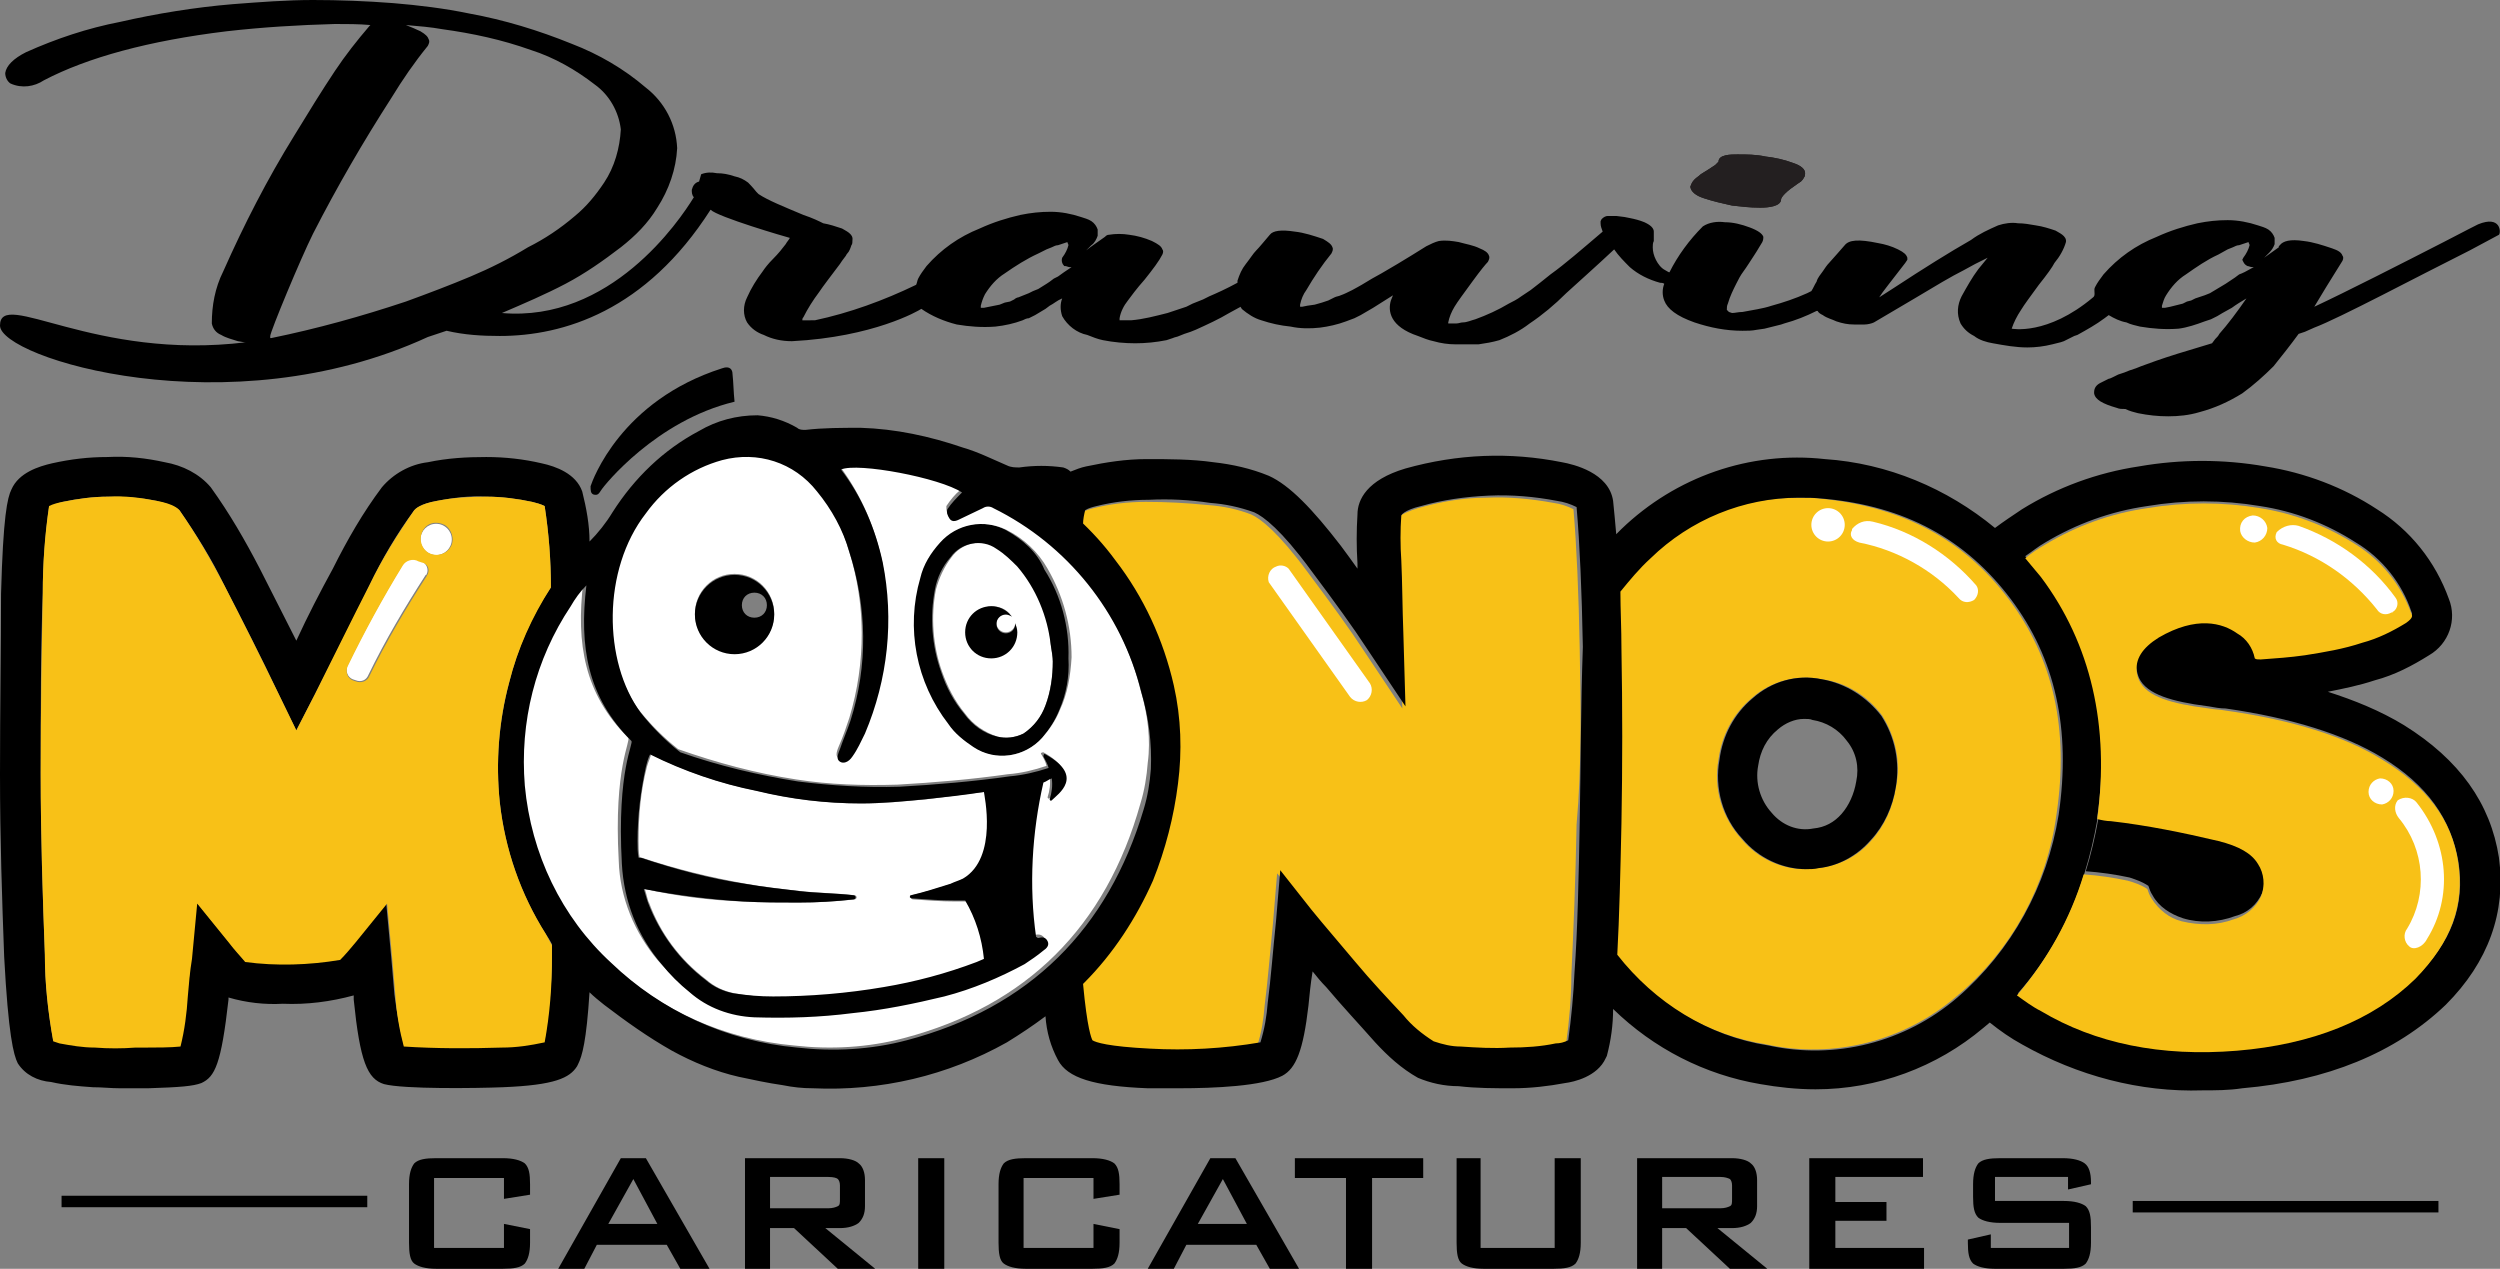 <svg xml:space="preserve" style="enable-background:new 0 0 239.6 121.6;" viewBox="0 0 239.6 121.6" y="0px" x="0px" xmlns:xlink="http://www.w3.org/1999/xlink" xmlns="http://www.w3.org/2000/svg" id="Layer_1" version="1.1">
<rect x="0" y="0" width="239.6" height="121.6" fill="#808080" stroke="none"/>
<style type="text/css">
	.st0{fill:none;}
	.st1{fill:#F8C117;}
	.st2{fill:#FFFFFF;}
	.st3{fill:#231F20;}
	.st4{enable-background:new    ;}
</style>
<path d="M174.6,65.1c-2.4-0.5-4.8,0.2-6.6,1.8c-1.8,1.5-2.9,3.6-3.2,5.9c-0.5,2.7,0.3,5.6,2.2,7.6
	c1.5,1.8,3.8,2.9,6.1,2.9c0.4,0,0.8,0,1.2-0.1c1.9-0.2,3.7-1.2,5-2.7c1.3-1.4,2.1-3.2,2.4-5.1l0,0c0.4-2.4-0.1-4.8-1.4-6.8
	C178.9,66.8,176.9,65.5,174.6,65.1z M177.9,74.9c-0.2,1.2-0.7,2.3-1.4,3.1c-0.7,0.8-1.6,1.3-2.7,1.4c-1.5,0.3-3-0.3-4-1.5
	c-1.1-1.2-1.6-2.9-1.3-4.5c0.2-1.4,0.8-2.6,1.9-3.5c0.7-0.6,1.6-1,2.5-1c0.3,0,0.6,0,0.8,0.1c1.3,0.2,2.5,0.9,3.3,2
	C177.9,72.1,178.2,73.5,177.9,74.9L177.9,74.9z" class="st0"></path>
<path d="M192.5,57.4c-4.3-5.7-10.1-8.8-17.9-9.6c-0.8-0.1-1.6-0.1-2.4-0.1c-5.3,0-10.4,2.1-14.2,5.8c-1,1-2,2-2.9,3.1
	c0,1.7,0.1,3.5,0.1,5.5c0.1,5.6,0.1,11.3,0,16.7c-0.1,4.6-0.2,8.8-0.4,12.6c3.5,4.6,8.7,7.8,14.5,8.7c6.4,1.4,13.2-0.3,18.2-4.6
	c5.3-4.4,8.7-10.7,9.6-17.5C198.3,69.9,196.8,63.1,192.5,57.4z M181.7,75.5L181.7,75.5c-0.3,1.9-1.1,3.7-2.4,5.1
	c-1.3,1.5-3.1,2.4-5.1,2.6c-0.4,0-0.8,0.1-1.2,0.1c-2.4,0-4.6-1.1-6.1-2.9c-1.9-2.1-2.7-4.9-2.2-7.6c0.3-2.3,1.4-4.4,3.2-5.9
	c1.8-1.6,4.3-2.3,6.7-1.8c2.3,0.3,4.4,1.6,5.8,3.5C181.7,70.7,182.2,73.1,181.7,75.5z" class="st1"></path>
<path d="M174.6,65.1c-2.4-0.5-4.8,0.2-6.6,1.8c-1.8,1.5-2.9,3.6-3.2,5.9c-0.5,2.7,0.3,5.6,2.2,7.6c1.5,1.8,3.8,2.9,6.1,2.9
	c0.4,0,0.8,0,1.2-0.1c1.9-0.2,3.7-1.2,5-2.7c1.3-1.4,2.1-3.2,2.4-5.1l0,0c0.4-2.4-0.1-4.8-1.4-6.8C178.9,66.8,176.9,65.5,174.6,65.1
	z M177.9,74.9c-0.2,1.2-0.7,2.3-1.4,3.1c-0.7,0.8-1.6,1.3-2.7,1.4c-1.5,0.3-3-0.3-4-1.5c-1.1-1.2-1.6-2.9-1.3-4.5
	c0.2-1.4,0.8-2.6,1.9-3.5c0.7-0.6,1.6-1,2.5-1c0.3,0,0.6,0,0.8,0.1c1.3,0.2,2.5,0.9,3.3,2C177.9,72.1,178.2,73.5,177.9,74.9
	L177.9,74.9z"></path>
<path d="M95.6,52.5c-1.5-0.9-3.4-0.5-4.4,0.9c-0.7,0.9-1.2,2-1.5,3.1c-0.5,2.6-0.3,5.4,0.6,7.9c0.5,1.4,1.2,2.8,2.2,4
	c0.8,1.1,1.9,1.8,3.1,2.2c0.8,0.2,1.7,0.1,2.5-0.3c1-0.6,1.7-1.6,2.1-2.7c0.5-1.4,0.7-2.8,0.7-4.2c0-0.4-0.1-1-0.2-1.7
	c-0.2-2.8-1.3-5.4-3.1-7.5C97,53.6,96.3,53,95.6,52.5z M95,63c-1.4-0.1-2.4-1.3-2.3-2.6c0.1-1.2,1.1-2.2,2.3-2.3
	c0.8,0,1.5,0.3,1.9,0.9H97c-0.2-0.1-0.4-0.2-0.6-0.2c-0.5,0-0.9,0.4-0.9,0.9s0.4,0.9,0.9,0.9s0.9-0.4,0.9-0.9l0,0l0,0
	c0.1,0.2,0.1,0.5,0.1,0.7C97.5,61.9,96.4,63,95,63L95,63L95,63z" class="st2"></path>
<path d="M97.3,59.8c0,0.5-0.4,0.9-0.9,0.9l0,0c-0.5,0-0.9-0.4-0.9-0.9s0.4-0.9,0.9-0.9c0.2,0,0.4,0.1,0.6,0.2L96.9,59
	c-0.5-0.6-1.2-0.9-1.9-0.9c-1.4,0-2.5,1.1-2.5,2.5s1.1,2.5,2.5,2.5s2.5-1.1,2.5-2.5l0,0C97.5,60.3,97.4,60,97.3,59.8L97.3,59.8z"></path>
<path d="M56.9,47.4c0.4,0.1,0.5-0.1,0.7-0.4c0.3-0.5,5.3-6.7,12.8-8.5c-0.1-0.9-0.1-1.8-0.2-2.7c0-0.3-0.2-0.8-1-0.5
	C59.5,38.4,56.8,46,56.6,46.6C56.6,47,56.6,47.3,56.9,47.4z"></path>
<path d="M87.4,85.8c1.3-0.3,2.6-0.7,3.8-1.1c0.4-0.1,0.8-0.3,1.2-0.5c3.4-1.9,2-8.1,2-8.3c-1.9,0.2-3.8,0.5-5.6,0.7
	c-2.1,0.2-4.2,0.4-6.2,0.4c-3.4,0-6.7-0.4-10-1.2c-3.6-0.7-7-1.9-10.2-3.5c-0.1,0.4-0.3,0.8-0.4,1.2c-0.6,2.3-0.8,4.7-0.8,7.1
	c0,0.5,0,1,0.1,1.6l0,0h0.2l0,0c3.3,1.1,6.6,1.9,10,2.5c1.7,0.3,3.4,0.5,5.2,0.7s3.5,0.2,5.2,0.4c0.1,0,0.2,0.1,0.2,0.2l0,0
	c0,0.1-0.1,0.2-0.2,0.2c-1.8,0.2-3.5,0.3-5.3,0.3s-3.5,0-5.3-0.1c-3.2-0.1-6.4-0.5-9.5-1.2c0.2,0.6,0.3,1.2,0.4,1.3
	c1.1,3,3,5.5,5.5,7.4c0.8,0.7,1.7,1.1,2.7,1.3c1.3,0.2,2.6,0.4,3.8,0.4c3.6,0,7.1-0.4,10.6-0.9c3.1-0.4,6-1.2,8.9-2.4l0.7-0.3
	c-0.2-2-0.8-3.9-1.8-5.6c-0.3,0-0.7,0-1,0c-1.4,0-2.7-0.1-4.1-0.2c-0.1,0-0.2-0.1-0.2-0.2l0,0C87.3,85.9,87.4,85.8,87.4,85.8z" class="st2"></path>
<path d="M96.4,50.8c-2.1-1.1-4.8-0.7-6.4,1.2c-0.9,1-1.5,2.1-1.9,3.4c-1.4,4.8-0.4,10,2.7,14c0.7,0.9,1.5,1.6,2.4,2.2
	c2.1,1.4,4.9,1,6.6-0.8c0.7-0.8,1.3-1.7,1.7-2.7c0.7-1.6,1-3.3,0.9-5c0.1-3-0.7-6-2.3-8.5C99.4,52.9,98,51.7,96.4,50.8z M100.9,63.4
	c0,1.4-0.2,2.9-0.7,4.2c-0.4,1.1-1.1,2-2.1,2.7c-0.8,0.4-1.7,0.5-2.5,0.3c-1.3-0.3-2.4-1.1-3.2-2.2c-1-1.2-1.7-2.5-2.2-4
	c-0.9-2.5-1.1-5.3-0.6-7.9c0.2-1.1,0.7-2.2,1.5-3.1c1-1.4,3-1.8,4.4-0.8c0.8,0.5,1.4,1.1,2,1.7c1.8,2.1,2.9,4.8,3.2,7.5
	C100.8,62.4,100.9,63,100.9,63.4z"></path>
<path d="M96.4,50.8c-2.1-1.1-4.8-0.7-6.4,1.2c-0.9,1-1.5,2.1-1.9,3.4c-1.4,4.8-0.4,10,2.7,14c0.7,0.9,1.5,1.6,2.4,2.2
	c2.1,1.4,4.9,1,6.6-0.8c0.7-0.8,1.3-1.7,1.7-2.7c0.7-1.6,1-3.3,0.9-5c0.1-3-0.7-6-2.3-8.5C99.4,52.9,98,51.7,96.4,50.8z" class="st0"></path>
<circle r="1.2" cy="58" cx="72.3" class="st0"></circle>
<path d="M109.3,66.1c-1.9-7.7-7.1-14.2-14.2-17.7c-0.3-0.2-0.7-0.2-1,0c-0.7,0.4-1.5,0.7-2.3,1.1
	c-0.3,0.1-0.7,0.2-0.9-0.1c-0.2-0.3-0.2-0.6-0.2-0.9c0.4-0.6,0.8-1.1,1.4-1.6c-2.1-1.4-10-2.9-11.6-2.2c2,2.7,3.3,5.7,4,8.9
	c1.1,5.5,0.5,11.2-1.7,16.4c-0.3,0.8-0.7,1.5-1.2,2.2c-0.4,0.6-0.8,0.8-1.2,0.5c-0.3-0.2-0.3-0.5,0-1.2c0.4-0.9,0.7-1.8,1-2.7
	c1.6-5.3,1.6-11-0.1-16.2c-0.6-2.1-1.6-4.1-3.1-5.8c-2.2-2.7-5.7-3.9-9.1-3c-3,0.8-5.6,2.6-7.3,5.1c-4.2,5.5-4.1,14.3-0.6,19.1
	c1.1,1.4,2.4,2.7,3.8,3.8c3.7,1.3,7.4,2.3,11.3,2.9c3.2,0.5,6.4,0.6,9.7,0.5c3.5-0.2,7.1-0.5,10.6-1c1.3-0.1,2.5-0.4,3.7-0.8
	c-0.1-0.4-0.3-0.8-0.5-1.1c-0.1-0.1,0-0.2,0.2-0.2c3.8,2.1,1.2,3.9,0.6,4.4c-0.1,0.1-0.2,0-0.2-0.1c0.2-0.6,0.3-1.3,0.2-2
	c-0.3,0.1-0.6,0.2-0.8,0.4c-1.2,4.8-1.4,9.8-0.8,14.8c0.1,0,0.1,0,0.2,0c0.4-0.1,0.7,0,0.9,0.3c0.2,0.3-0.1,0.7-0.4,0.9
	c-0.6,0.5-1.1,0.9-1.8,1.3c-2.4,1.4-5,2.4-7.7,3.1c-2.9,0.8-5.8,1.3-8.8,1.6c-3.1,0.4-6.3,0.5-9.4,0.4c-2.3,0-4.5-0.9-6.2-2.4
	c-0.9-0.8-1.8-1.7-2.7-2.7c-2.3-2.7-3.7-6.1-3.8-9.6c-0.5-9,1.2-11.5,0.9-11.8c-4.2-4.2-5-9-4.3-14.9c-0.6,0.6-1.1,1.3-1.5,2.1
	C51.1,63,49.5,69.1,50,75.1c0.5,6.5,3.5,12.6,8.3,17c4.8,4.7,11.1,7.5,17.8,8.1c3.5,0.4,7.1,0.2,10.5-0.7
	C98.4,96.4,106,88.8,109.3,77c0.4-1.3,0.6-2.6,0.7-3.9C110.3,70.9,110,68.4,109.3,66.1z M70.4,62.6c-2.1,0-3.8-1.7-3.8-3.8
	s1.7-3.8,3.8-3.8c2.1,0,3.8,1.7,3.8,3.8l0,0C74.2,60.9,72.5,62.6,70.4,62.6z M101.6,68c-0.4,1-1,1.9-1.7,2.7
	c-1.7,1.9-4.5,2.3-6.6,0.9c-0.9-0.6-1.8-1.3-2.4-2.2c-3.1-4-4.1-9.2-2.7-14c0.3-1.3,1-2.4,1.9-3.4c1.6-1.8,4.2-2.3,6.4-1.2
	c1.6,0.8,3,2.1,3.9,3.7c1.5,2.6,2.3,5.5,2.3,8.5C102.6,64.8,102.3,66.5,101.6,68z" class="st2"></path>
<path d="M70.4,55.1c-2.1,0-3.8,1.7-3.8,3.8s1.7,3.8,3.8,3.8c2.1,0,3.8-1.7,3.8-3.8l0,0C74.2,56.8,72.5,55.1,70.4,55.1z M73.5,58
	c0,0.7-0.5,1.2-1.2,1.2s-1.2-0.5-1.2-1.2s0.5-1.2,1.2-1.2S73.5,57.3,73.5,58L73.5,58z"></path>
<path d="M106.9,53.7c2.7,3.5,4.6,7.6,5.6,12c0.6,3.1,0.8,6.3,0.4,9.4c-0.4,3.2-1.2,6.3-2.4,9.3c-1.6,3.6-3.8,7-6.6,9.8
	l-0.1,0.1c0.4,4.3,0.8,5.2,0.9,5.4l0,0c0.3,0.2,1.5,0.7,5.5,0.9c3.5,0.2,7.1,0,10.6-0.6c0.4-1.2,0.6-2.5,0.7-3.8
	c0.3-2.3,0.5-4.9,0.8-7.9l0.4-4.8l3.1,3.9c1.3,1.6,2.7,3.3,4.2,5s3.1,3.5,4.6,5.1c0.8,1,1.8,1.8,2.9,2.5c0.8,0.3,1.7,0.4,2.6,0.5
	c1.6,0.1,3.1,0.2,4.7,0.1c1.5,0,2.9-0.2,4.4-0.4c0.4-0.1,0.8-0.2,1.2-0.3c0.3-2.2,0.5-4.4,0.5-6.6c0.2-4.1,0.4-9,0.5-14.4
	s0.1-11,0-16.6s-0.3-9.9-0.6-13.4c-0.6-0.3-1.2-0.5-1.9-0.6c-2.2-0.4-4.3-0.6-6.5-0.5c-2.2,0-4.4,0.4-6.5,1
	c-1.6,0.5-1.9,0.9-1.9,0.9c-0.1,1.4-0.1,2.9,0,4.3c0.1,2,0.2,4.4,0.2,7.1l0.2,6.9l-3.8-5.7c-1.1-1.7-2.9-4.2-5.3-7.4
	c-2.8-3.8-4.5-5.1-5.4-5.5c-1.3-0.5-2.7-0.8-4.2-0.9c-2-0.2-3.9-0.3-5.9-0.3c-1.7,0-3.4,0.2-5,0.6c-0.4,0.1-0.7,0.2-1.1,0.4
	c0,0.4-0.1,0.8-0.2,1.3c-0.2-0.2-0.4-0.4-0.5-0.5C104.6,50.8,105.8,52.2,106.9,53.7z" class="st0"></path>
<path d="M47.9,77c-0.4-3.9-0.1-7.8,0.9-11.5c0.8-3.2,2.2-6.3,4-9.1c0-2.6-0.2-5.2-0.6-7.8c-0.4-0.2-0.8-0.3-1.2-0.4
	c-1.4-0.3-2.9-0.5-4.4-0.5c-1.6,0-3.2,0.1-4.7,0.4c-1.7,0.3-2.1,0.8-2.2,0.9c-1.6,2.3-3.1,4.7-4.3,7.2c-1.7,3.3-3.4,6.8-5.2,10.4
	l-1.8,3.5l-1.7-3.5c-1.7-3.5-3.5-7.1-5.2-10.4c-1.3-2.5-2.7-4.9-4.3-7.2c-0.1-0.1-0.5-0.6-2.2-0.9c-1.5-0.3-3.1-0.5-4.6-0.4
	c-1.5,0-2.9,0.2-4.4,0.5c-0.5,0.1-0.9,0.2-1.3,0.4c-0.4,2.7-0.6,5.5-0.6,8.3C4,62.2,3.9,68,3.9,74.1c0,6.2,0.2,12,0.4,17.4
	c0,2.8,0.3,5.5,0.8,8.3l0.6,0.2c1.1,0.2,2.2,0.4,3.4,0.4c1.3,0.1,2.6,0.1,3.9,0h1.1c0.8,0,2.3,0,3.2-0.1c0.4-1.6,0.6-3.2,0.7-4.8
	c0.1-1.2,0.2-2.4,0.4-3.6l0.5-5.3l3,3.7c0.6,0.8,1.2,1.4,1.6,1.9c3,0.4,6.1,0.3,9.1-0.2c0.5-0.5,1-1.1,1.5-1.7l3-3.7l0.5,5.4
	c0.1,1.2,0.2,2.4,0.3,3.5c0.1,1.6,0.4,3.3,0.8,4.8c3.1,0.2,6.3,0.2,9.4,0.1l0,0c1.4,0,2.7-0.2,4.1-0.5c0.5-2.7,0.7-5.4,0.7-8.1v-1.2
	c-0.2-0.3-0.4-0.6-0.6-1C49.8,85.7,48.4,81.4,47.9,77z" class="st0"></path>
<path d="M110.2,73.3c0.1-2.4-0.2-4.9-0.9-7.3c-1.9-7.7-7.1-14.2-14.2-17.7c-0.3-0.2-0.7-0.2-1,0
	c-0.7,0.4-1.5,0.7-2.3,1.1c-0.3,0.1-0.7,0.2-0.9-0.1c-0.2-0.3-0.2-0.6-0.2-0.9c0.4-0.6,0.8-1.1,1.4-1.6c-2.1-1.4-10-2.9-11.6-2.2
	c2,2.7,3.3,5.7,4,8.9c1.1,5.5,0.5,11.2-1.7,16.4c-0.3,0.8-0.7,1.5-1.2,2.2c-0.4,0.6-0.8,0.8-1.2,0.5c-0.3-0.2-0.3-0.5,0-1.2
	c0.4-0.9,0.7-1.8,1-2.7c1.6-5.3,1.6-11-0.1-16.2c-0.6-2.1-1.6-4.1-3.1-5.8c-2.2-2.7-5.7-3.9-9.1-3c-3,0.8-5.6,2.6-7.3,5.1
	c-4.2,5.5-4.1,14.3-0.6,19.1c1.1,1.4,2.4,2.7,3.8,3.8c3.7,1.3,7.4,2.3,11.3,2.9c3.2,0.5,6.4,0.6,9.7,0.5c3.5-0.2,7.1-0.5,10.6-1
	c1.3-0.1,2.5-0.4,3.7-0.8c-0.1-0.4-0.3-0.8-0.5-1.1c-0.1-0.1,0-0.2,0.2-0.2c3.8,2.1,1.2,3.9,0.6,4.4c-0.1,0.1-0.2,0-0.2-0.1
	c0.2-0.6,0.3-1.3,0.2-2c-0.3,0.1-0.6,0.2-0.8,0.4c-1.2,4.8-1.4,9.8-0.8,14.8c0.1,0,0.1,0,0.2,0c0.4-0.1,0.7,0,0.9,0.3
	c0.2,0.3-0.1,0.7-0.4,0.9c-0.6,0.5-1.1,0.9-1.8,1.3c-2.4,1.4-5,2.4-7.7,3.1c-2.9,0.8-5.8,1.3-8.8,1.6c-3.1,0.4-6.3,0.5-9.4,0.4
	c-2.3,0-4.5-0.9-6.2-2.4C64.9,93.9,64,93,63.1,92c-2.3-2.7-3.7-6.1-3.8-9.6c-0.5-9,1.2-11.5,0.9-11.8c-4.2-4.2-5-9-4.3-14.9
	c-0.6,0.6-1.1,1.3-1.5,2.1C51.1,62.9,49.5,69,50,75c0.5,6.5,3.5,12.6,8.3,17c4.8,4.7,11.1,7.5,17.8,8.1c3.5,0.4,7.1,0.2,10.5-0.7
	c11.8-3.1,19.4-10.7,22.7-22.5C109.9,76,110.1,74.6,110.2,73.3z" class="st0"></path>
<path d="M87.4,85.8c1.3-0.3,2.6-0.7,3.8-1.1c0.4-0.1,0.8-0.3,1.2-0.5c3.4-1.9,2-8.1,2-8.3c-1.9,0.2-3.8,0.5-5.6,0.7
	c-2.1,0.2-4.2,0.4-6.2,0.4c-3.4,0-6.7-0.4-10-1.2c-3.6-0.7-7-1.9-10.2-3.5c-0.1,0.4-0.3,0.8-0.4,1.2c-0.6,2.3-0.8,4.7-0.8,7.1
	c0,0.5,0,1,0.1,1.6l0,0h0.2l0,0c3.3,1.1,6.6,1.9,10,2.5c1.7,0.3,3.4,0.5,5.2,0.7s3.5,0.2,5.2,0.4c0.1,0,0.2,0.1,0.2,0.2l0,0
	c0,0.1-0.1,0.2-0.2,0.2c-1.8,0.2-3.5,0.3-5.3,0.3s-3.5,0-5.3-0.1c-3.2-0.1-6.4-0.5-9.5-1.2c0.2,0.6,0.3,1.2,0.4,1.3
	c1.1,3,3,5.5,5.5,7.4c0.8,0.7,1.7,1.1,2.7,1.3c1.3,0.2,2.6,0.4,3.8,0.4c3.6,0,7.1-0.4,10.6-0.9c3.1-0.4,6-1.2,8.9-2.4l0.7-0.3
	c-0.2-2-0.8-3.9-1.8-5.6c-0.3,0-0.7,0-1,0c-1.4,0-2.7-0.1-4.1-0.2c-0.1,0-0.2-0.1-0.2-0.2l0,0C87.3,85.9,87.4,85.8,87.4,85.8z" class="st0"></path>
<path d="M34.1,65.2l-0.3-0.1c-0.5-0.2-0.7-0.8-0.5-1.3l0,0c1.6-3.3,3.4-6.6,5.3-9.7c0.3-0.5,1-0.7,1.5-0.4l0.3,0.1
	c0.5,0.2,0.7,0.8,0.5,1.2c0,0,0,0.1-0.1,0.1c-2,3.1-3.9,6.3-5.5,9.6C35.1,65.2,34.6,65.4,34.1,65.2z" class="st2"></path>
<circle r="1.5" cy="51.7" cx="41.8" class="st2"></circle>
<path d="M151.4,62.2c-0.1-5.4-0.3-9.9-0.6-13.4c-0.6-0.3-1.2-0.5-1.9-0.6c-2.2-0.4-4.3-0.6-6.5-0.5
	c-2.2,0-4.4,0.4-6.5,1c-1.6,0.5-1.9,0.9-1.9,0.9c-0.1,1.4-0.1,2.9,0,4.3c0.1,2,0.2,4.4,0.2,7.1l0.2,6.9l-3.8-5.7
	c-1.1-1.7-2.9-4.2-5.3-7.4c-2.8-3.8-4.5-5.1-5.4-5.5c-1.3-0.5-2.7-0.8-4.2-0.9c-2-0.2-3.9-0.3-5.9-0.3c-1.7,0-3.4,0.2-5,0.6
	c-0.4,0.1-0.7,0.2-1.1,0.4c0,0.4-0.1,0.8-0.2,1.3c1.1,1.1,2.2,2.3,3.1,3.5c2.7,3.5,4.6,7.6,5.6,12c0.6,3.1,0.8,6.3,0.4,9.4
	c-0.4,3.2-1.2,6.3-2.4,9.3c-1.6,3.6-3.8,7-6.6,9.8l-0.1,0.1c0.4,4.3,0.8,5.2,0.9,5.4l0,0c0.3,0.2,1.5,0.7,5.5,0.9
	c3.5,0.2,7.1,0,10.6-0.6c0.4-1.2,0.6-2.5,0.7-3.8c0.3-2.3,0.5-4.9,0.8-7.9l0.4-4.8l3.1,3.8c1.3,1.6,2.7,3.3,4.2,5s3.1,3.5,4.6,5.1
	c0.8,1,1.8,1.8,2.9,2.5c0.8,0.3,1.7,0.4,2.6,0.5c1.6,0.1,3.1,0.2,4.7,0.1c1.5,0,2.9-0.2,4.4-0.4c0.4-0.1,0.8-0.2,1.2-0.3
	c0.3-2.2,0.5-4.4,0.5-6.6c0.2-4.1,0.4-9,0.5-14.4C151.6,73.4,151.5,67.8,151.4,62.2z" class="st1"></path>
<path d="M131,67.1L131,67.1c-0.5,0.3-1.2,0.2-1.6-0.3l-7.8-11c-0.2-0.6,0.1-1.3,0.7-1.5c0.4-0.2,0.9-0.1,1.2,0.2l7.8,11
	C131.6,66,131.5,66.7,131,67.1z" class="st2"></path>
<path d="M163.3,19c0.9,0.3,1.8,0.5,2.7,0.7c0.9,0.1,1.7,0.2,2.6,0.2h0.2c0.6,0,1.9-0.1,1.9-0.8c0,0,0-0.3,0.9-1l0.7-0.5
	l0.3-0.2c0.1-0.1,0.2-0.2,0.3-0.4c0.1-0.1,0.1-0.3,0.1-0.4c0-0.6-0.9-0.9-1.2-1c-0.8-0.3-1.7-0.5-2.6-0.6c-0.9-0.2-1.8-0.2-2.7-0.2
	c-0.6,0-1.8,0-1.8,0.7c-0.1,0.1-0.2,0.2-0.3,0.3l-0.6,0.4l-0.8,0.5c-0.2,0.2-0.4,0.3-0.6,0.5c-0.2,0.2-0.3,0.4-0.4,0.7
	C162.1,18.6,163,18.9,163.3,19z" class="st3"></path>
<path d="M173.8,68.9c-0.3-0.1-0.6-0.1-0.8-0.1c-0.9,0-1.8,0.4-2.5,1c-1.1,0.9-1.7,2.2-1.9,3.5c-0.3,1.6,0.2,3.3,1.3,4.5
	c0.9,1.2,2.4,1.8,3.9,1.5c1-0.1,2-0.6,2.7-1.4c0.8-0.9,1.3-2,1.4-3.1c0.3-1.4,0-2.8-0.8-4C176.3,69.8,175.1,69.1,173.8,68.9z" class="st0"></path>
<path d="M205.9,84.9c0.1,0.3,0.2,0.6,0.4,0.9c0.6,1.1,1.7,1.8,2.9,2.2c1.6,0.5,3.4,0.4,5-0.2c1.2-0.3,2.1-1.1,2.6-2.2
	c0.4-1,0.3-2.2-0.3-3.1c-0.6-1-1.8-1.7-3.8-2.2c-3.4-0.8-6.8-1.5-10.3-1.9c-0.4,0-0.9-0.2-1.3-0.2c0,0.1,0,0.2,0,0.3l0,0
	c-0.3,1.7-0.7,3.4-1.2,5c1.4,0.1,2.8,0.3,4.2,0.6C204.7,84.3,205.3,84.5,205.9,84.9z"></path>
<path d="M239.5,82.2c-0.8-5.2-3.8-9.4-9.1-12.7c-2.3-1.4-4.8-2.4-7.3-3.2c1.5-0.3,3-0.6,4.5-1.1c1.9-0.5,3.6-1.4,5.2-2.4
	c1.9-1.1,2.7-3.4,1.9-5.4c-1.3-3.6-3.7-6.6-6.9-8.6c-3.2-2.1-6.9-3.5-10.7-4.1c-4-0.7-8.1-0.7-12.1,0c-4,0.6-7.8,2-11.2,4.1
	c-0.9,0.6-1.8,1.2-2.6,1.8c-4.6-3.8-10.3-6.2-16.3-6.6c-7.2-0.8-14.3,1.7-19.5,6.7l-0.5,0.5c-0.1-1.2-0.2-2.2-0.3-3.2
	c-0.4-2.7-3.8-3.5-4.9-3.7c-2.5-0.5-5-0.7-7.5-0.6c-2.5,0.1-5,0.5-7.5,1.2c-3.7,1.1-4.6,3-4.6,4.4c-0.1,1.6-0.1,3.1,0,4.7
	c0,0.2,0,0.3,0,0.5c-0.5-0.7-1-1.4-1.6-2.2c-2.7-3.5-4.9-5.8-6.9-6.7c-1.7-0.7-3.5-1.1-5.3-1.3c-2.1-0.3-4.3-0.3-6.4-0.3
	c-2,0-3.9,0.3-5.8,0.7c-0.5,0.1-1,0.3-1.5,0.5l0,0c-0.2-0.2-0.4-0.3-0.7-0.4c-1.4-0.2-2.8-0.2-4.2,0c-0.4,0-0.8,0-1.2-0.2
	c-1.4-0.6-2.8-1.3-4.2-1.7c-3.2-1.1-6.5-1.8-9.8-1.9c-1.8,0-3.6,0-5.3,0.2c-0.3,0-0.6,0-0.8-0.2c-1.2-0.7-2.5-1.1-3.8-1.2
	c-2,0-3.9,0.5-5.6,1.5c-3.4,1.8-6.2,4.5-8.3,7.8c-0.6,1-1.4,2-2.2,2.8c0-1.6-0.3-3.2-0.7-4.8c-0.6-1.7-2.5-2.4-3.9-2.7
	c-1.7-0.4-3.5-0.6-5.3-0.6c-1.9,0-3.7,0.1-5.6,0.5c-1.7,0.2-3.3,1.1-4.4,2.4c-1.8,2.4-3.3,5-4.7,7.8c-1.2,2.2-2.4,4.5-3.5,6.9
	c-1.2-2.4-2.4-4.7-3.5-6.9c-1.4-2.7-2.9-5.3-4.7-7.8c-1.1-1.3-2.7-2.1-4.4-2.4c-1.8-0.4-3.6-0.6-5.5-0.5c-1.8,0-3.5,0.2-5.3,0.6
	c-1.3,0.3-3.2,0.9-3.9,2.5c-0.4,0.8-0.8,2.6-1,10C0.1,62.1,0,68,0,74.2s0.2,12.1,0.4,17.5c0.4,7.5,0.9,9.4,1.3,10.2
	c0.7,1.1,1.9,1.7,3.2,1.8c1.3,0.3,2.6,0.4,4,0.5c0.9,0,1.7,0.1,2.6,0.1c0.6,0,1.1,0,1.7,0h1c3.1-0.1,4.3-0.2,5.1-0.5
	c1.3-0.6,1.9-1.8,2.6-8v-0.2c1.7,0.5,3.5,0.7,5.2,0.6c2.3,0.1,4.6-0.2,6.8-0.8v0.4c0.6,5.9,1.3,7.6,2.9,8.1
	c1.9,0.5,8.9,0.4,11.4,0.3c5-0.2,6.4-0.9,7.1-2l0.1-0.2c0.4-0.8,0.8-2.2,1.1-6.9c0.4,0.4,0.9,0.8,1.4,1.2c2.1,1.6,4.2,3.1,6.5,4.4
	c2,1.1,4.2,2,6.4,2.5c1.4,0.3,2.8,0.6,4.2,0.8c1,0.2,1.9,0.3,2.9,0.3c6.5,0.3,12.9-1.2,18.6-4.4c1.3-0.8,2.5-1.6,3.7-2.5l0,0
	c0.1,1.5,0.5,2.9,1.2,4.2c0.9,1.7,3.4,2.5,8.6,2.7c0.7,0,1.8,0,3,0c3.4,0,8-0.2,9.9-1.2c1.3-0.7,2-2.4,2.5-6.7
	c0.1-1,0.2-2.1,0.4-3.3c0.4,0.5,0.8,1,1.3,1.5c1.6,1.9,3.2,3.6,4.7,5.3c1.2,1.3,2.5,2.5,4.1,3.4c1.2,0.5,2.5,0.8,3.9,0.8
	c1.7,0.2,3.4,0.2,5.2,0.2c1.7,0,3.4-0.2,5-0.5c0.8-0.1,3.1-0.6,3.9-2.4l0.1-0.2c0.4-1.5,0.6-3,0.6-4.5c3.9,3.8,8.8,6.3,14.1,7.2
	c1.7,0.3,3.5,0.5,5.3,0.5c5.9,0,11.6-2.1,16.1-5.9l0.6-0.5c1,0.8,2,1.5,3.1,2.1c5.3,3,11.3,4.6,17.3,4.4c1.2,0,2.5,0,3.8-0.2
	c8.1-0.7,14.7-3.4,19.5-8C238.5,92.2,240.2,87.4,239.5,82.2z M52.9,91.6c0,2.7-0.3,5.5-0.7,8.1c-1.3,0.3-2.7,0.5-4.1,0.5l0,0
	c-3.1,0.1-6.3,0.1-9.4-0.1c-0.4-1.6-0.7-3.2-0.9-4.8c-0.1-1.2-0.2-2.4-0.3-3.5L37,86.4l-3,3.7c-0.5,0.6-1,1.2-1.5,1.7
	c-3,0.6-6.1,0.7-9.1,0.2c-0.5-0.5-1-1.2-1.6-1.9l-3-3.7l-0.5,5.3c-0.1,1.2-0.2,2.4-0.4,3.6c-0.1,1.6-0.4,3.3-0.7,4.9
	c-0.9,0.1-2.4,0.1-3.2,0.1h-1c-1.3,0-2.6,0-3.9,0c-1.1,0-2.3-0.2-3.4-0.4l-0.6-0.2c-0.5-2.7-0.8-5.5-0.8-8.3
	c-0.2-5.3-0.4-11.2-0.4-17.3c0-6.2,0-12,0.2-17.2c0-2.8,0.2-5.5,0.6-8.3c0.4-0.2,0.9-0.4,1.3-0.5c1.4-0.3,2.9-0.5,4.4-0.5
	c1.6,0,3.1,0.1,4.6,0.4c1.6,0.4,2.1,0.8,2.2,0.9c1.6,2.3,3.1,4.7,4.3,7.2c1.7,3.3,3.5,6.8,5.2,10.4l1.7,3.5l1.8-3.5
	c1.8-3.6,3.6-7.1,5.2-10.4c1.2-2.5,2.6-4.9,4.3-7.2c0.1-0.1,0.5-0.6,2.2-0.9c1.6-0.3,3.1-0.5,4.7-0.4c1.5,0,3,0.2,4.4,0.5
	c0.4,0.1,0.8,0.2,1.2,0.4c0.4,2.6,0.6,5.2,0.6,7.8c-1.9,2.8-3.2,5.9-4,9.1c-1,3.8-1.3,7.7-0.9,11.5c0.5,4.5,2,8.8,4.4,12.6
	c0.2,0.3,0.4,0.6,0.6,1V91.6z M86.9,99.7c-3.4,0.9-7,1.1-10.5,0.7c-6.7-0.6-13-3.5-17.8-8.1c-4.8-4.4-7.7-10.5-8.3-17
	c-0.5-6.1,1-12.1,4.4-17.2c0.4-0.7,0.9-1.4,1.5-2C55.5,62,56.3,66.8,60.5,71c0.3,0.2-1.4,2.7-0.9,11.8c0.2,3.6,1.5,6.9,3.8,9.6
	c0.8,1,1.7,1.9,2.7,2.7c1.7,1.5,3.9,2.3,6.2,2.4c3.2,0.1,6.3,0,9.4-0.4c3-0.3,5.9-0.9,8.8-1.6c2.7-0.7,5.3-1.8,7.7-3.1
	c0.6-0.4,1.2-0.8,1.8-1.3c0.3-0.2,0.6-0.5,0.4-0.9s-0.5-0.4-0.9-0.3c-0.1,0-0.1-0.1-0.2-0.1c-0.7-4.9-0.4-10,0.7-14.8
	c0.3-0.1,0.5-0.3,0.8-0.4c0.1,0.7,0,1.4-0.2,2c0,0.1,0.1,0.2,0.2,0.1c0.6-0.6,3.2-2.3-0.6-4.4c-0.1-0.1-0.2,0-0.2,0.2
	c0.2,0.4,0.4,0.7,0.5,1.1c-1.2,0.4-2.5,0.7-3.7,0.8c-3.5,0.5-7.1,0.8-10.6,1c-3.2,0.1-6.5-0.1-9.7-0.5c-3.8-0.6-7.6-1.5-11.3-2.8
	c-1.4-1.1-2.7-2.4-3.8-3.8c-3.6-4.9-3.7-13.7,0.5-19.1c1.8-2.5,4.4-4.3,7.3-5.1c3.4-0.9,6.9,0.2,9.1,3c1.4,1.7,2.5,3.7,3.1,5.8
	c1.7,5.3,1.8,10.9,0.1,16.2c-0.3,0.9-0.7,1.8-1,2.7c-0.3,0.7-0.3,1,0,1.2s0.8,0.1,1.2-0.5c0.5-0.7,0.8-1.4,1.2-2.2
	c2.2-5.2,2.8-10.9,1.7-16.4c-0.7-3.2-2-6.3-4-8.9c1.6-0.7,9.5,0.8,11.6,2.2c-0.5,0.5-1,1-1.4,1.6c-0.1,0.3,0,0.6,0.2,0.9
	c0.2,0.3,0.5,0.3,0.9,0.1c0.8-0.4,1.5-0.7,2.3-1.1c0.3-0.2,0.7-0.2,1,0c7.1,3.5,12.3,10,14.2,17.7c0.7,2.4,1,4.8,0.9,7.3
	c-0.1,1.3-0.3,2.6-0.7,3.9C106.2,89,98.7,96.6,86.9,99.7L86.9,99.7z M87.4,86.1c1.4,0.1,2.7,0.2,4.1,0.2c0.3,0,0.7,0,1,0
	c1,1.7,1.6,3.6,1.8,5.6l-0.7,0.3c-2.9,1.1-5.9,1.9-8.9,2.4c-3.5,0.6-7.1,0.9-10.6,0.9c-1.3,0-2.5-0.1-3.8-0.3
	c-1-0.2-1.9-0.6-2.7-1.3c-2.5-1.9-4.4-4.5-5.5-7.4c0,0-0.2-0.6-0.4-1.3c3.1,0.6,6.3,1,9.5,1.2c1.8,0.1,3.5,0.1,5.3,0.1
	s3.5-0.1,5.3-0.3c0.1,0,0.2-0.1,0.2-0.2s-0.1-0.2-0.2-0.2l0,0c-1.7-0.2-3.5-0.2-5.2-0.4c-1.7-0.2-3.5-0.4-5.2-0.7
	c-3.4-0.5-6.7-1.4-10-2.5l0,0h-0.2l0,0c-0.1-0.5-0.1-1-0.1-1.6c0-2.4,0.3-4.8,0.8-7.1c0.1-0.4,0.2-0.8,0.4-1.2
	c3.2,1.6,6.7,2.8,10.2,3.5c3.3,0.8,6.6,1.2,10,1.2c2.1,0,4.1-0.2,6.2-0.4c1.9-0.2,3.7-0.4,5.6-0.7c0,0.2,1.4,6.3-2,8.3
	c-0.4,0.2-0.8,0.3-1.2,0.5c-1.3,0.4-2.5,0.8-3.8,1.1c-0.1,0-0.1,0.1-0.1,0.2C87.3,86.1,87.4,86.1,87.4,86.1z M151.4,78.8
	c-0.1,5.4-0.2,10.3-0.5,14.4c-0.1,2.2-0.3,4.3-0.6,6.5c-0.4,0.2-0.8,0.3-1.2,0.3c-1.4,0.3-2.9,0.4-4.4,0.4c-1.6,0.1-3.2,0-4.7-0.1
	c-0.9,0-1.7-0.2-2.6-0.5c-1.1-0.7-2.1-1.5-2.9-2.5c-1.5-1.6-3.1-3.3-4.6-5.1s-2.9-3.4-4.2-5l-3-3.8l-0.4,4.8
	c-0.3,2.9-0.5,5.6-0.8,7.9c-0.1,1.3-0.3,2.5-0.7,3.8c-3.5,0.6-7.1,0.8-10.6,0.6c-4-0.2-5.2-0.6-5.5-0.8l0,0
	c-0.1-0.2-0.5-1.1-0.9-5.4l0.1-0.1c2.8-2.8,5-6.2,6.6-9.8c1.2-3,2-6.1,2.4-9.3c0.4-3.1,0.3-6.3-0.4-9.4c-1-4.4-2.9-8.5-5.6-12
	c-1.1-1.5-2.3-2.8-3.6-4c0.2,0.2,0.4,0.4,0.5,0.5c0-0.4,0.1-0.9,0.2-1.3c0.3-0.2,0.7-0.3,1.1-0.4c1.6-0.4,3.3-0.6,5-0.6
	c2-0.1,3.9,0,5.9,0.3c1.4,0.1,2.8,0.4,4.2,0.9c0.9,0.4,2.6,1.7,5.4,5.5c2.4,3.2,4.2,5.7,5.3,7.4l3.8,5.7l-0.2-6.9
	c-0.1-2.6-0.1-5-0.2-7.1c-0.1-1.4-0.1-2.9,0-4.3c0,0,0.2-0.5,1.9-0.9c2.1-0.6,4.3-0.9,6.5-1s4.4,0.1,6.5,0.5
	c0.7,0.1,1.3,0.3,1.9,0.6c0.3,3.5,0.5,8,0.6,13.4C151.5,67.6,151.5,73.4,151.4,78.8L151.4,78.8z M187.6,95.6c-5,4.3-11.7,6-18.1,4.6
	c-5.8-0.9-10.9-4.1-14.5-8.7c0.2-3.7,0.3-7.9,0.4-12.6c0.1-5.5,0.1-11.1,0-16.7c0-2-0.1-3.8-0.1-5.5c0.9-1.1,1.8-2.2,2.9-3.2
	c3.8-3.7,8.9-5.8,14.2-5.8c0.8,0,1.5,0,2.4,0.1c7.8,0.7,13.6,3.9,17.9,9.6c4.3,5.7,5.8,12.5,4.6,20.7
	C196.2,84.9,192.8,91.1,187.6,95.6z M231.6,93.6c-4.2,4-9.9,6.3-17.1,6.9c-7.2,0.6-13.6-0.7-18.8-3.8c-0.8-0.5-1.5-1-2.3-1.5
	c3-3.4,5.1-7.3,6.4-11.6c0.5-1.6,0.9-3.3,1.2-5l0,0c0-0.1,0-0.2,0-0.3c1.3-9-0.6-16.8-5.4-23.2c-0.5-0.6-1-1.2-1.5-1.8
	c0.6-0.4,1.2-0.9,1.9-1.3c3-1.8,6.3-3,9.8-3.5c3.6-0.6,7.2-0.6,10.8,0c3.3,0.5,6.4,1.7,9.2,3.5c2.5,1.5,4.4,3.9,5.3,6.6
	c0.1,0.2,0.2,0.4-0.5,0.9c-1.3,0.8-2.7,1.5-4.2,1.9c-1.8,0.5-3.6,0.9-5.5,1.2c-1.4,0.2-2.8,0.4-4.2,0.4h-0.1c-0.2,0-0.3,0-0.5-0.1
	l0,0c-0.2-1-0.8-1.8-1.7-2.4c-1.4-0.9-3.9-1.6-7.5,0.4c-1.6,0.9-2.4,2.1-2.1,3.4c0.3,1.9,2.5,2.7,5.5,3.2l1.4,0.2
	c0.5,0.1,1.1,0.2,1.6,0.2c6.3,0.9,11.4,2.5,15,4.7c4.3,2.6,6.6,5.9,7.3,9.9C236.3,86.8,234.9,90.3,231.6,93.6L231.6,93.6z"></path>
<path d="M237.5,21.5c0,0-1.2,0.6-3.3,1.7c-3.9,2-9.4,4.8-12.4,6.2c0.6-1,1.5-2.5,2.7-4.4c0.1-0.2,0.1-0.4,0-0.5
	c-0.1-0.3-0.4-0.5-1-0.7c-0.9-0.3-1.8-0.6-2.7-0.7c-1.3-0.2-2,0-2.3,0.4l-0.1,0.1v0.1l-1.4,1l0,0l0.5-0.5c0.2-0.2,0.4-0.5,0.5-0.8
	c0-0.2,0-0.4,0-0.6c-0.1-0.3-0.3-0.6-0.6-0.8c-0.3-0.2-0.7-0.3-1-0.4c-0.9-0.3-1.9-0.5-2.9-0.5s-1.9,0.1-2.9,0.3
	c-1.3,0.3-2.6,0.7-3.9,1.3c-2,0.8-3.7,2-5.1,3.6c-0.3,0.4-0.6,0.8-0.8,1.2c-0.2,0.3,0.1,0.8-0.2,1c-4.4,3.7-7.8,3-7.8,3l0,0
	c0.2-0.6,0.5-1.2,0.9-1.8c0.3-0.5,0.9-1.3,1.7-2.4c0.8-1,1.3-1.7,1.5-2.1c0.5-0.6,0.9-1.3,1.1-2c0.1-0.6-0.7-0.9-1-1.1
	c-0.6-0.2-1.2-0.4-1.9-0.5c-0.6-0.1-1.1-0.2-1.7-0.2c-0.6-0.1-1.3,0-1.9,0.2c-0.9,0.4-1.8,0.8-2.6,1.4c-2.1,1.2-4.5,2.7-7.4,4.6
	l-1.4,0.9c0.3-0.5,1.2-1.6,2.5-3.3l0.2-0.3v-0.2c-0.1-0.3-0.3-0.5-0.9-0.8c-0.6-0.3-1.3-0.5-1.9-0.6c-1.9-0.4-2.8-0.3-3.2,0.2
	l-0.7,0.8l-0.8,0.9c-0.2,0.2-0.4,0.5-0.6,0.8c-0.2,0.3-0.5,0.6-0.6,1c-0.2,0.3-0.3,0.6-0.5,0.9l-0.4,0.2c-1.1,0.5-2.3,0.9-3.4,1.2
	c-0.9,0.3-1.8,0.4-2.8,0.6c-0.4,0-0.7,0.1-1,0.1l-0.3-0.1l-0.1-0.1c-0.1-0.1-0.1-0.1-0.1-0.1c0-0.2,0-0.4,0.1-0.6
	c0.2-0.7,0.5-1.3,0.8-1.9c0.2-0.4,0.4-0.8,0.7-1.2c0.3-0.4,0.6-0.9,1-1.5s0.6-1,0.8-1.3c0.1-0.2,0.1-0.4,0.1-0.5
	c-0.1-0.3-0.5-0.6-1.3-0.9s-1.6-0.5-2.4-0.5c-0.7-0.1-1.5,0-2.1,0.4c-1.3,1.3-2.4,2.8-3.2,4.4c-0.1,0-0.2-0.1-0.4-0.2
	c-0.4-0.2-0.7-0.6-0.9-1s-0.3-0.8-0.3-1.2c0-0.2,0-0.4,0.1-0.6c0-0.3,0-0.6,0-0.9c0-0.5-0.7-0.8-0.9-0.9c-0.5-0.2-0.9-0.3-1.4-0.4
	l-0.5-0.1l-0.8-0.1c-0.3,0-0.5,0-0.8,0c-0.2,0-0.4,0.1-0.6,0.3l-0.1,0.2v0.2c0,0.3,0.1,0.5,0.2,0.8c-2,1.7-3.6,3.1-5,4.1l-1,0.8
	l-0.9,0.7l-0.9,0.6c-0.4,0.3-0.8,0.5-1.2,0.7c-1,0.6-2.1,1.1-3.2,1.5c-0.4,0.1-0.8,0.3-1.2,0.3c-0.2,0-0.4,0.1-0.6,0.1h-0.3h-0.4
	h-0.1l0,0c0-0.1,0-0.1,0-0.1c0.1-0.5,0.3-1,0.6-1.5s0.9-1.3,1.7-2.4s1.3-1.7,1.5-1.9c0.1-0.2,0.2-0.4,0.1-0.6
	c-0.1-0.3-0.4-0.5-0.9-0.7c-0.6-0.3-1.3-0.4-2-0.6c-0.6-0.1-1.2-0.2-1.9-0.1c-0.4,0.1-0.8,0.3-1.2,0.5c-1.9,1.2-4.1,2.5-4.3,2.6
	l-0.9,0.5l-1,0.6c-0.2,0.1-0.5,0.3-0.9,0.5s-0.8,0.4-1.1,0.5c-0.2,0.1-0.4,0.1-0.6,0.2l-0.2,0.1l-0.4,0.2l-0.6,0.2l-0.7,0.2
	l-0.7,0.1l-0.5,0.1h-0.2c0,0,0-0.1,0-0.2c0.1-0.5,0.3-1,0.6-1.4c0.7-1.2,1.5-2.4,2.4-3.5c0.1-0.2,0.2-0.4,0.1-0.6
	c-0.1-0.3-0.4-0.5-0.9-0.8c-0.9-0.3-1.8-0.6-2.7-0.7c-1.3-0.2-2.1-0.1-2.4,0.3c-0.6,0.7-1,1.2-1.3,1.5s-0.6,0.8-1,1.3
	s-0.6,1-0.8,1.6c0,0.1,0,0.1,0,0.2c-1.1,0.6-2,1-2.7,1.3l-0.6,0.3l-1,0.4l-0.6,0.3l-0.6,0.2l-0.6,0.2l-0.6,0.2
	c-1.2,0.3-2.3,0.6-3.5,0.7c-0.3,0-0.6,0-1,0h-0.1l0,0c0-0.1,0-0.1,0-0.2c0.1-0.6,0.4-1.2,0.8-1.7c0.3-0.4,0.8-1.1,1.6-2
	c0.8-1,1.4-1.8,1.7-2.4c0.1-0.2,0.1-0.4,0-0.5c-0.1-0.3-0.4-0.5-1-0.8c-0.7-0.3-1.4-0.5-2.2-0.6c-0.6-0.1-1.3-0.1-1.9,0
	c-0.2,0-0.3,0.1-0.4,0.2c-0.7,0.5-1.3,0.9-1.8,1.3l0,0l0.5-0.5c0.3-0.2,0.5-0.6,0.6-0.9c0-0.2,0-0.4,0-0.6c-0.1-0.3-0.3-0.6-0.6-0.8
	c-0.3-0.2-0.7-0.3-1-0.4c-0.9-0.3-1.9-0.5-2.9-0.5s-1.9,0.1-2.9,0.3c-1.3,0.3-2.6,0.7-3.9,1.3c-2,0.8-3.7,2-5.1,3.6
	c-0.3,0.4-0.6,0.8-0.8,1.2c-0.1,0.2-0.1,0.4-0.2,0.6c-3.1,1.5-6.4,2.7-9.7,3.4H77h-0.1v-0.1c0-0.1,0.1-0.2,0.1-0.2
	c0.4-0.8,0.9-1.6,1.5-2.4c0.4-0.6,1.1-1.5,2-2.7l0.2-0.3l0.3-0.4c0.1-0.1,0.1-0.2,0.2-0.3c0.2-0.2,0.3-0.5,0.4-0.8
	c0.1-0.1,0.1-0.3,0.1-0.5c0.1-0.6-0.7-0.9-1-1.1c-0.6-0.2-1.2-0.4-1.8-0.5c-0.4-0.2-1-0.5-1.9-0.8c-1.9-0.8-3.4-1.4-4.3-2l-0.2-0.2
	c-0.4-0.5-0.7-0.8-0.8-0.9c-0.4-0.3-0.8-0.5-1.3-0.6c-0.6-0.2-1.1-0.3-1.7-0.3c-0.5-0.1-1-0.1-1.5,0.1l0,0L67,17.4
	c-0.4,0.1-0.6,0.4-0.7,0.8c0,0.2,0,0.5,0.2,0.7c-1.4,2.3-8,12-18.4,11.1c2.1-0.9,4.2-1.8,6.1-2.8c1.9-1,3.6-2.2,5.3-3.5
	c1.4-1.1,2.6-2.3,3.5-3.8c1.1-1.7,1.8-3.7,1.9-5.7c-0.1-2.3-1.2-4.4-3-5.8c-2.1-1.8-4.5-3.2-7.1-4.2c-3.2-1.3-6.5-2.3-9.8-2.9
	c-2.4-0.5-4.9-0.8-7.3-1C35.1,0.1,32.5,0,30,0s-5.1,0.2-7.7,0.4C18.7,0.7,15,1.3,11.5,2.1C8.4,2.7,5.4,3.7,2.5,5
	c-1.2,0.6-1.9,1.3-2,2c0,0.4,0.2,0.8,0.5,1c1.1,0.5,2.3,0.3,3.2-0.3C8.4,5.5,14.3,3.9,21.7,3c3.5-0.4,6.9-0.6,10.4-0.7
	c1.1,0,2.3,0,3.4,0.1l-0.1,0.1c-1.2,1.4-2.3,2.8-3.3,4.3c-1.2,1.8-2.5,3.9-3.9,6.2c-2.6,4.2-4.8,8.5-6.8,13c-0.8,1.6-1.1,3.3-1.1,5
	c0.1,0.5,0.4,0.9,0.9,1.1c0.5,0.3,1,0.4,1.6,0.6l0.6,0.1c0,0,0.1,0,0.2,0C9,34.6,0,27.6,0,31.2c0,3.1,21.9,9.9,41,1.1
	c0.6-0.2,1.2-0.4,1.8-0.6c1.7,0.4,3.4,0.5,5.1,0.5c6.1,0,14-2.4,20.2-12.1c0.7,0.7,7.2,2.6,7.6,2.7c-0.1,0.2-0.3,0.4-0.4,0.6
	c-0.3,0.4-0.7,0.9-1.2,1.4s-0.8,0.9-1,1.2c-0.6,0.8-1.1,1.6-1.5,2.5c-0.4,0.8-0.4,1.7,0,2.4c0.4,0.6,1,1,1.6,1.2
	c0.8,0.4,1.7,0.6,2.7,0.6c7.8-0.4,12.1-2.9,12.4-3.1c1,0.7,2.2,1.2,3.4,1.5c1.2,0.2,2.4,0.3,3.7,0.2c0.9-0.1,1.8-0.3,2.6-0.6
	c0.2-0.1,0.4-0.2,0.6-0.2l0.6-0.3l0.5-0.3l0.5-0.3l0.4-0.3c0.4-0.2,0.7-0.5,1.2-0.7c-0.2,0.5-0.2,1.1,0,1.7c0.5,0.9,1.4,1.6,2.4,1.8
	c0.5,0.2,1,0.4,1.5,0.5c1,0.2,2.1,0.3,3.1,0.3s2-0.1,3-0.3l0.6-0.2c0.2-0.1,0.4-0.1,0.6-0.2l0.5-0.2l0.6-0.2l0.5-0.2
	c1.1-0.5,2.2-1,3.2-1.6l1.1-0.6c0,0.1,0.1,0.1,0.1,0.2c0.6,0.5,1.2,0.9,1.9,1.1c0.9,0.3,1.8,0.5,2.8,0.6c0.9,0.2,1.9,0.2,2.8,0.1
	c0.8-0.1,1.7-0.3,2.5-0.6c0.3-0.1,0.5-0.2,0.8-0.3c0.2-0.1,0.4-0.2,0.6-0.3l1.2-0.7c0.6-0.4,1.3-0.8,1.9-1.2
	c-0.1,0.2-0.1,0.3-0.2,0.5c-0.3,1-0.1,2.5,2.6,3.4c0.5,0.2,1,0.4,1.5,0.5c0.7,0.2,1.4,0.3,2.1,0.3c0.3,0,0.6,0,1,0
	c0.3,0,0.8,0,1.2,0c0.7-0.1,1.3-0.2,2-0.4c1-0.4,2-0.9,2.9-1.6c1.2-0.8,2.4-1.8,3.5-2.9c1.2-1.1,2.9-2.6,4.6-4.2
	c0.4,0.6,1,1.2,1.5,1.7c0.8,0.7,1.8,1.2,2.9,1.5c0.1,0,0.3,0,0.4,0.1c-0.2,0.5-0.2,1.1,0,1.6c0.3,0.8,1.2,1.5,2.9,2.1
	c1.5,0.5,3,0.8,4.6,0.8c0.5,0,0.9,0,1.4-0.1l0.7-0.1l0.4-0.1l1.2-0.3L171,31c1.1-0.3,2.1-0.7,3.1-1.2h0.1c0.1,0.2,0.3,0.3,0.5,0.4
	c0.4,0.3,0.9,0.4,1.3,0.6c0.6,0.2,1.1,0.3,1.7,0.3c0.3,0,0.7,0,1,0s0.7-0.1,0.9-0.2l3.9-2.3c2-1.2,3.5-2.1,4.7-2.7l1.1-0.6l1-0.5
	l0.2-0.1l-0.9,1.1c-0.6,0.8-1.1,1.7-1.6,2.6c-0.4,0.8-0.5,1.7-0.1,2.6c0.3,0.5,0.7,0.9,1.3,1.2c0.5,0.4,1.2,0.6,1.8,0.7
	c1.1,0.2,2.2,0.4,3.3,0.4c0.8,0,1.6-0.1,2.4-0.3l0.4-0.1l0.4-0.1l0.3-0.1l0.4-0.2l0.2-0.1l0.4-0.2l0.3-0.1c0.9-0.5,1.8-1,2.6-1.6
	l0.4-0.3c0.5,0.3,1.1,0.6,1.7,0.7c0.4,0.2,0.9,0.3,1.3,0.4c1.2,0.2,2.4,0.3,3.7,0.2c0.8-0.1,1.7-0.4,2.5-0.7l0.6-0.2
	c0.2-0.1,0.4-0.2,0.6-0.3L213,30l0.9-0.5c0.4-0.3,0.9-0.6,1.4-0.9c-0.9,1.3-1.8,2.5-2.6,3.4c-0.1,0.2-0.2,0.3-0.4,0.5l-0.3,0.4l0,0
	l-3.3,1c-1.6,0.5-2.7,0.9-3.5,1.2l-0.5,0.2l-0.6,0.2l-0.5,0.2l-0.6,0.2l-0.4,0.2c-0.2,0.1-0.4,0.2-0.5,0.2l-0.4,0.2l-0.4,0.2
	c-0.4,0.2-0.6,0.5-0.6,0.9v0.1l0,0c0.1,0.6,0.8,1,2.2,1.4c0.2,0.1,0.5,0.1,0.8,0.1c0.4,0.2,0.8,0.3,1.2,0.4c1,0.2,1.9,0.3,2.9,0.3
	s2-0.1,3-0.4c1.5-0.4,2.8-1,4.1-1.8c1.1-0.8,2.1-1.7,3-2.6c0.8-1,1.6-2,2.4-3.1l0.6-0.2l0.9-0.4c2.4-0.9,9.9-4.9,14.9-7.4l2.8-1.5
	C239.7,22.3,239.7,20.6,237.5,21.5z M45.1,26.5c-1.9,0.8-4,1.6-6.2,2.4c-4.2,1.4-8.5,2.6-12.9,3.5h-0.1c0-0.1,0-0.1,0-0.2
	c0-0.4,2.9-7.4,4.1-9.8c2.3-4.5,4.8-8.8,7.5-13c1.1-1.8,2.2-3.4,3.5-5c0.1-0.2,0.2-0.4,0.1-0.6C41,3.5,40.8,3.3,40.3,3
	c-0.4-0.2-0.9-0.4-1.4-0.6c1.2,0.1,2.4,0.2,3.5,0.4c2.9,0.4,5.7,1,8.5,2c2.2,0.7,4.3,1.9,6.1,3.3c1.4,1,2.3,2.6,2.5,4.3
	c-0.1,1.8-0.6,3.6-1.6,5.1c-0.8,1.2-1.7,2.3-2.8,3.2c-1.4,1.2-2.9,2.2-4.5,3C48.8,24.8,47,25.7,45.1,26.5L45.1,26.5z M101.4,26.5
	l-0.4,0.2l-0.4,0.3l-0.3,0.2l-0.8,0.5L99,27.9l-0.4,0.2l-0.5,0.2l-0.5,0.2c-0.1,0-0.3,0.1-0.4,0.2l-0.4,0.2L96.3,29l-0.5,0.2
	l-0.5,0.1l-0.5,0.1l-0.5,0.1H94c0,0,0-0.1,0-0.2c0.1-0.4,0.2-0.7,0.4-1.1c0.5-0.8,1.1-1.5,1.9-2c1-0.7,2.1-1.4,3.2-1.9l0.8-0.4
	l0.5-0.2c0.2-0.1,0.4-0.2,0.6-0.2l0.6-0.2l0.3-0.1c0,0.1,0.1,0.2,0.1,0.3c-0.1,0.4-0.3,0.8-0.6,1.2c-0.1,0.3,0,0.6,0.2,0.8h0.1
	c0.1,0,0.3,0.1,0.4,0.1h0.2C102.1,26,101.8,26.2,101.4,26.5L101.4,26.5z M193,31.9L193,31.9z M214.6,26.3l-0.4,0.3l-0.9,0.6
	l-0.5,0.3l-0.5,0.3c-0.2,0.1-0.3,0.2-0.5,0.3l-0.5,0.2l-0.6,0.2l-0.3,0.1l-0.4,0.2l-0.4,0.1l-0.4,0.2l-0.4,0.1l-0.4,0.1l-0.4,0.1
	l-0.5,0.1h-0.3c0,0,0-0.1,0-0.2c0.1-0.3,0.2-0.7,0.4-1c0.5-0.8,1.1-1.5,1.9-2c1-0.7,2-1.4,3.1-1.9l0.9-0.5l0.5-0.2
	c0.2-0.1,0.4-0.2,0.6-0.2l0.6-0.2l0.3-0.1c0,0.1,0.1,0.2,0.1,0.3c-0.1,0.4-0.3,0.8-0.6,1.2l-0.1,0.2l0.1,0.2
	c0.1,0.2,0.2,0.3,0.4,0.4c0.1,0,0.3,0.1,0.4,0.1h0.2C215.3,26,214.9,26.2,214.6,26.3L214.6,26.3z"></path>
<path d="M174.6,65.1c-2.4-0.5-4.8,0.2-6.6,1.8c-1.8,1.5-2.9,3.6-3.2,5.9c-0.5,2.7,0.3,5.6,2.2,7.6
	c1.5,1.8,3.8,2.9,6.1,2.9c0.4,0,0.8,0,1.2-0.1c1.9-0.2,3.7-1.2,5-2.7c1.3-1.4,2.1-3.2,2.4-5.1l0,0c0.4-2.4-0.1-4.8-1.4-6.8
	C178.9,66.8,176.9,65.5,174.6,65.1z" class="st0"></path>
<circle r="1.6" cy="50.3" cx="175.2" class="st2"></circle>
<path d="M189.2,57.5L189.2,57.5c-0.5,0.3-1.1,0.3-1.5-0.2c-2.5-2.7-5.9-4.6-9.5-5.3c-0.7-0.2-1-0.7-0.7-1.2v-0.1
	c0.5-0.6,1.2-0.9,2-0.7c3.8,0.9,7.3,3.1,9.9,6.1C189.7,56.5,189.6,57.1,189.2,57.5C189.2,57.4,189.2,57.5,189.2,57.5z" class="st2"></path>
<path d="M52.3,89.5c-2.4-3.8-3.9-8.1-4.4-12.6c-0.4-3.9-0.1-7.8,0.9-11.5c0.8-3.2,2.2-6.3,4-9.1c0-2.6-0.2-5.2-0.6-7.8
	c-0.4-0.2-0.8-0.3-1.2-0.4c-1.4-0.3-2.9-0.5-4.4-0.5c-1.6,0-3.2,0.1-4.7,0.4c-1.7,0.3-2.1,0.8-2.2,0.9c-1.6,2.3-3.1,4.7-4.3,7.2
	c-1.7,3.3-3.4,6.8-5.2,10.4L28.4,70l-1.7-3.5c-1.7-3.5-3.5-7.1-5.2-10.4c-1.3-2.5-2.7-4.9-4.3-7.2c-0.1-0.1-0.5-0.6-2.2-0.9
	c-1.5-0.3-3.1-0.5-4.6-0.4c-1.5,0-2.9,0.2-4.4,0.5c-0.5,0.1-0.9,0.2-1.3,0.4c-0.4,2.7-0.6,5.5-0.6,8.3C4,62.2,3.9,68,3.9,74.1
	c0,6.2,0.2,12,0.4,17.4c0,2.8,0.3,5.5,0.8,8.3l0.6,0.2c1.1,0.2,2.2,0.4,3.4,0.4c1.3,0.1,2.6,0.1,3.9,0h1.1c0.8,0,2.3,0,3.2-0.1
	c0.4-1.6,0.6-3.2,0.7-4.8c0.1-1.2,0.2-2.4,0.4-3.6l0.5-5.3l3,3.7c0.6,0.8,1.2,1.4,1.6,1.9c3,0.4,6.1,0.3,9.1-0.2
	c0.5-0.5,1-1.1,1.5-1.7l3-3.7l0.5,5.4c0.1,1.2,0.2,2.4,0.3,3.5c0.1,1.6,0.4,3.3,0.8,4.8c3.1,0.2,6.3,0.2,9.4,0.1l0,0
	c1.4,0,2.7-0.2,4.1-0.5c0.5-2.7,0.7-5.4,0.7-8.1v-1.2C52.7,90.2,52.5,89.9,52.3,89.5z M40.9,55.2c-2,3.1-3.9,6.3-5.5,9.6
	c-0.2,0.5-0.8,0.7-1.3,0.5l-0.3-0.1c-0.5-0.2-0.7-0.8-0.5-1.3l0,0c1.6-3.3,3.4-6.6,5.3-9.7c0.3-0.5,1-0.7,1.5-0.4l0.3,0.1
	C41,54,41.2,54.6,41,55C41,55.1,40.9,55.1,40.9,55.2z M43.2,52.4c-0.4,0.7-1.3,1-2.1,0.6c-0.7-0.4-1-1.3-0.6-2.1s1.3-1,2.1-0.6
	C43.3,50.7,43.6,51.7,43.2,52.4L43.2,52.4z" class="st1"></path>
<path d="M163.3,19c0.9,0.3,1.8,0.5,2.7,0.7c0.9,0.1,1.7,0.2,2.6,0.2h0.2c0.6,0,1.9-0.1,1.9-0.8c0,0,0-0.3,0.9-1l0.7-0.5
	l0.3-0.2c0.1-0.1,0.2-0.2,0.3-0.4c0.1-0.1,0.1-0.3,0.1-0.4c0-0.6-0.9-0.9-1.2-1c-0.8-0.3-1.7-0.5-2.6-0.6c-0.9-0.2-1.8-0.2-2.7-0.2
	c-0.6,0-1.8,0-1.8,0.7c-0.1,0.1-0.2,0.2-0.3,0.3l-0.6,0.4l-0.8,0.5c-0.2,0.2-0.4,0.3-0.6,0.5c-0.2,0.2-0.3,0.4-0.4,0.7
	C162.1,18.6,163,18.9,163.3,19z" class="st3"></path>
<path d="M235.6,82.7c-0.6-4.1-3-7.3-7.3-9.9c-3.5-2.2-8.6-3.8-15-4.7c-0.5-0.1-1.1-0.1-1.6-0.2l-1.4-0.2
	c-3.1-0.5-5.2-1.3-5.5-3.2c-0.2-1.3,0.5-2.4,2.1-3.4c3.6-2.1,6.1-1.4,7.5-0.4c0.9,0.5,1.5,1.4,1.7,2.4l0,0c0.1,0.1,0.3,0.1,0.5,0.1
	h0.1c1.4-0.1,2.8-0.2,4.2-0.4c1.9-0.3,3.7-0.6,5.5-1.2c1.5-0.4,2.9-1.1,4.2-1.9c0.7-0.5,0.6-0.7,0.5-0.9c-1-2.8-2.9-5.1-5.3-6.6
	c-2.8-1.8-6-3-9.2-3.5c-3.6-0.6-7.2-0.6-10.8,0c-3.5,0.5-6.8,1.7-9.8,3.5c-0.7,0.4-1.3,0.8-1.9,1.3c0.5,0.6,1,1.2,1.5,1.8
	c4.8,6.4,6.6,14.3,5.4,23.2c0.4,0.1,0.9,0.2,1.3,0.2c3.5,0.4,6.9,1.1,10.3,1.9c2,0.5,3.2,1.2,3.8,2.2c0.6,0.9,0.7,2.1,0.3,3.1
	c-0.5,1.1-1.5,1.9-2.6,2.2c-1.6,0.6-3.3,0.6-5,0.2c-1.2-0.3-2.2-1.1-2.9-2.2c-0.2-0.3-0.3-0.6-0.4-0.9c-0.6-0.4-1.2-0.6-1.9-0.8
	c-1.4-0.3-2.8-0.5-4.2-0.6c-1.3,4.3-3.5,8.2-6.4,11.6c0.7,0.5,1.5,1.1,2.3,1.5c5.2,3.1,11.5,4.4,18.8,3.8c7.2-0.6,13-2.9,17.1-6.9
	C234.9,90.3,236.2,86.8,235.6,82.7z" class="st1"></path>
<path d="M218.2,51L218.2,51c0.6-0.6,1.4-0.8,2.1-0.6c3.7,1.3,7,3.7,9.3,6.9c0.3,0.4,0.2,1-0.2,1.3c0,0-0.1,0-0.1,0.1
	h-0.1c-0.5,0.3-1.1,0.2-1.4-0.3c-2.3-2.9-5.4-5.1-9-6.2C218.2,52.1,217.9,51.6,218.2,51z" class="st2"></path>
<path d="M215.9,49.4c0.7,0,1.3,0.5,1.4,1.2c0,0.7-0.5,1.3-1.2,1.4c-0.7,0-1.3-0.5-1.4-1.1
	C214.6,50.1,215.1,49.5,215.9,49.4L215.9,49.4z" class="st2"></path>
<path d="M228.3,77.1c-0.7,0-1.3-0.5-1.3-1.2s0.5-1.2,1.1-1.3c0.7,0,1.3,0.5,1.3,1.2C229.4,76.5,228.9,77,228.3,77.1z" class="st2"></path>
<path d="M232.6,90c-0.4,0.8-1.3,1.1-1.7,0.7c-0.5-0.4-0.6-1.2-0.2-1.7c2-3.3,1.7-7.6-0.8-10.6c-0.4-0.5-0.5-1.2-0.1-1.7
	c0.6-0.4,1.4-0.3,1.8,0.2l0,0C234.7,80.8,235.1,86,232.6,90z" class="st2"></path>
<rect height="3.9" width="18.8" class="st0" y="104" x="283.6"></rect>
<g>
	<g class="st4">
		<path d="M48.3,112.9h-6.7v6.7h6.7v-2.3l2.5,0.5v1.3c0,1-0.2,1.6-0.5,2c-0.4,0.4-1.1,0.5-2.1,0.5h-6.4c-1,0-1.7-0.2-2.1-0.5
			s-0.5-1-0.5-2v-5.6c0-1,0.2-1.6,0.5-2c0.4-0.4,1.1-0.5,2.1-0.5h6.4c1,0,1.7,0.2,2.1,0.5c0.4,0.4,0.5,1,0.5,2v1l-2.5,0.4V112.9z"></path>
		<path d="M53.5,121.6l6-10.6h2.4l6.1,10.6h-2.8l-1.3-2.3h-6.7l-1.2,2.3H53.5z M58.3,117.3h4.7l-2.3-4.3L58.3,117.3z"></path>
		<path d="M71.4,121.6V111h9.1c0.8,0,1.5,0.2,1.8,0.5c0.4,0.3,0.6,0.9,0.6,1.6v2.5c0,0.7-0.2,1.2-0.6,1.6c-0.4,0.3-1,0.5-1.8,0.5
			h-1.4l4.9,4h-3.6l-4.3-4h-2.3v4H71.4z M79.4,112.8h-5.6v3h5.6c0.4,0,0.7-0.1,0.9-0.2s0.2-0.3,0.2-0.7v-1.3c0-0.3-0.1-0.5-0.2-0.6
			S79.9,112.8,79.4,112.8z"></path>
		<path d="M88,121.6V111h2.5v10.6H88z"></path>
		<path d="M104.8,112.9h-6.7v6.7h6.7v-2.3l2.5,0.5v1.3c0,1-0.2,1.6-0.5,2c-0.4,0.4-1.1,0.5-2.1,0.5h-6.4c-1,0-1.7-0.2-2.1-0.5
			s-0.5-1-0.5-2v-5.6c0-1,0.2-1.6,0.5-2c0.4-0.4,1.1-0.5,2.1-0.5h6.4c1,0,1.7,0.2,2.1,0.5c0.4,0.4,0.5,1,0.5,2v1l-2.5,0.4V112.9z"></path>
		<path d="M110,121.6l6-10.6h2.4l6.1,10.6h-2.8l-1.3-2.3h-6.7l-1.2,2.3H110z M114.8,117.3h4.7l-2.3-4.3L114.8,117.3z"></path>
		<path d="M131.5,112.9v8.7H129v-8.7h-4.9V111h12.3v1.9H131.5z"></path>
		<path d="M141.9,111v8.6h7.1V111h2.5v8.1c0,1-0.2,1.6-0.5,2c-0.4,0.4-1.1,0.5-2.1,0.5h-6.7c-1,0-1.7-0.2-2.1-0.5s-0.5-1-0.5-2V111
			H141.9z"></path>
		<path d="M156.9,121.6V111h9.1c0.8,0,1.5,0.2,1.8,0.5c0.4,0.3,0.6,0.9,0.6,1.6v2.5c0,0.7-0.2,1.2-0.6,1.6c-0.4,0.3-1,0.5-1.8,0.5
			h-1.4l4.9,4h-3.6l-4.3-4h-2.3v4H156.9z M164.9,112.8h-5.6v3h5.6c0.4,0,0.7-0.1,0.9-0.2c0.2-0.1,0.2-0.3,0.2-0.7v-1.3
			c0-0.3-0.1-0.5-0.2-0.6C165.6,112.9,165.3,112.8,164.9,112.8z"></path>
		<path d="M173.4,121.6V111h10.9v1.8h-8.4v2.4h4.9v1.8h-4.9v2.6h8.5v2H173.4z"></path>
		<path d="M198.2,112.8h-7v2.3h6.6c1,0,1.7,0.2,2.1,0.5c0.4,0.4,0.5,1,0.5,2v1.5c0,1-0.2,1.6-0.5,2c-0.4,0.4-1.1,0.5-2.1,0.5h-6.6
			c-1,0-1.7-0.2-2.1-0.5c-0.4-0.4-0.5-1-0.5-2v-0.3l2.2-0.5v1.3h7.5v-2.4h-6.6c-1,0-1.7-0.2-2.1-0.5c-0.4-0.4-0.5-1-0.5-2v-1.2
			c0-1,0.2-1.6,0.5-2c0.4-0.4,1.1-0.5,2.1-0.5h6c1,0,1.7,0.2,2.1,0.5c0.4,0.3,0.6,0.9,0.6,1.8v0.2l-2.2,0.5V112.8z"></path>
	</g>
	<rect height="1.1" width="29.3" y="114.6" x="5.9"></rect>
	<rect height="1.1" width="29.3" y="115.1" x="204.4"></rect>
</g>
</svg>
